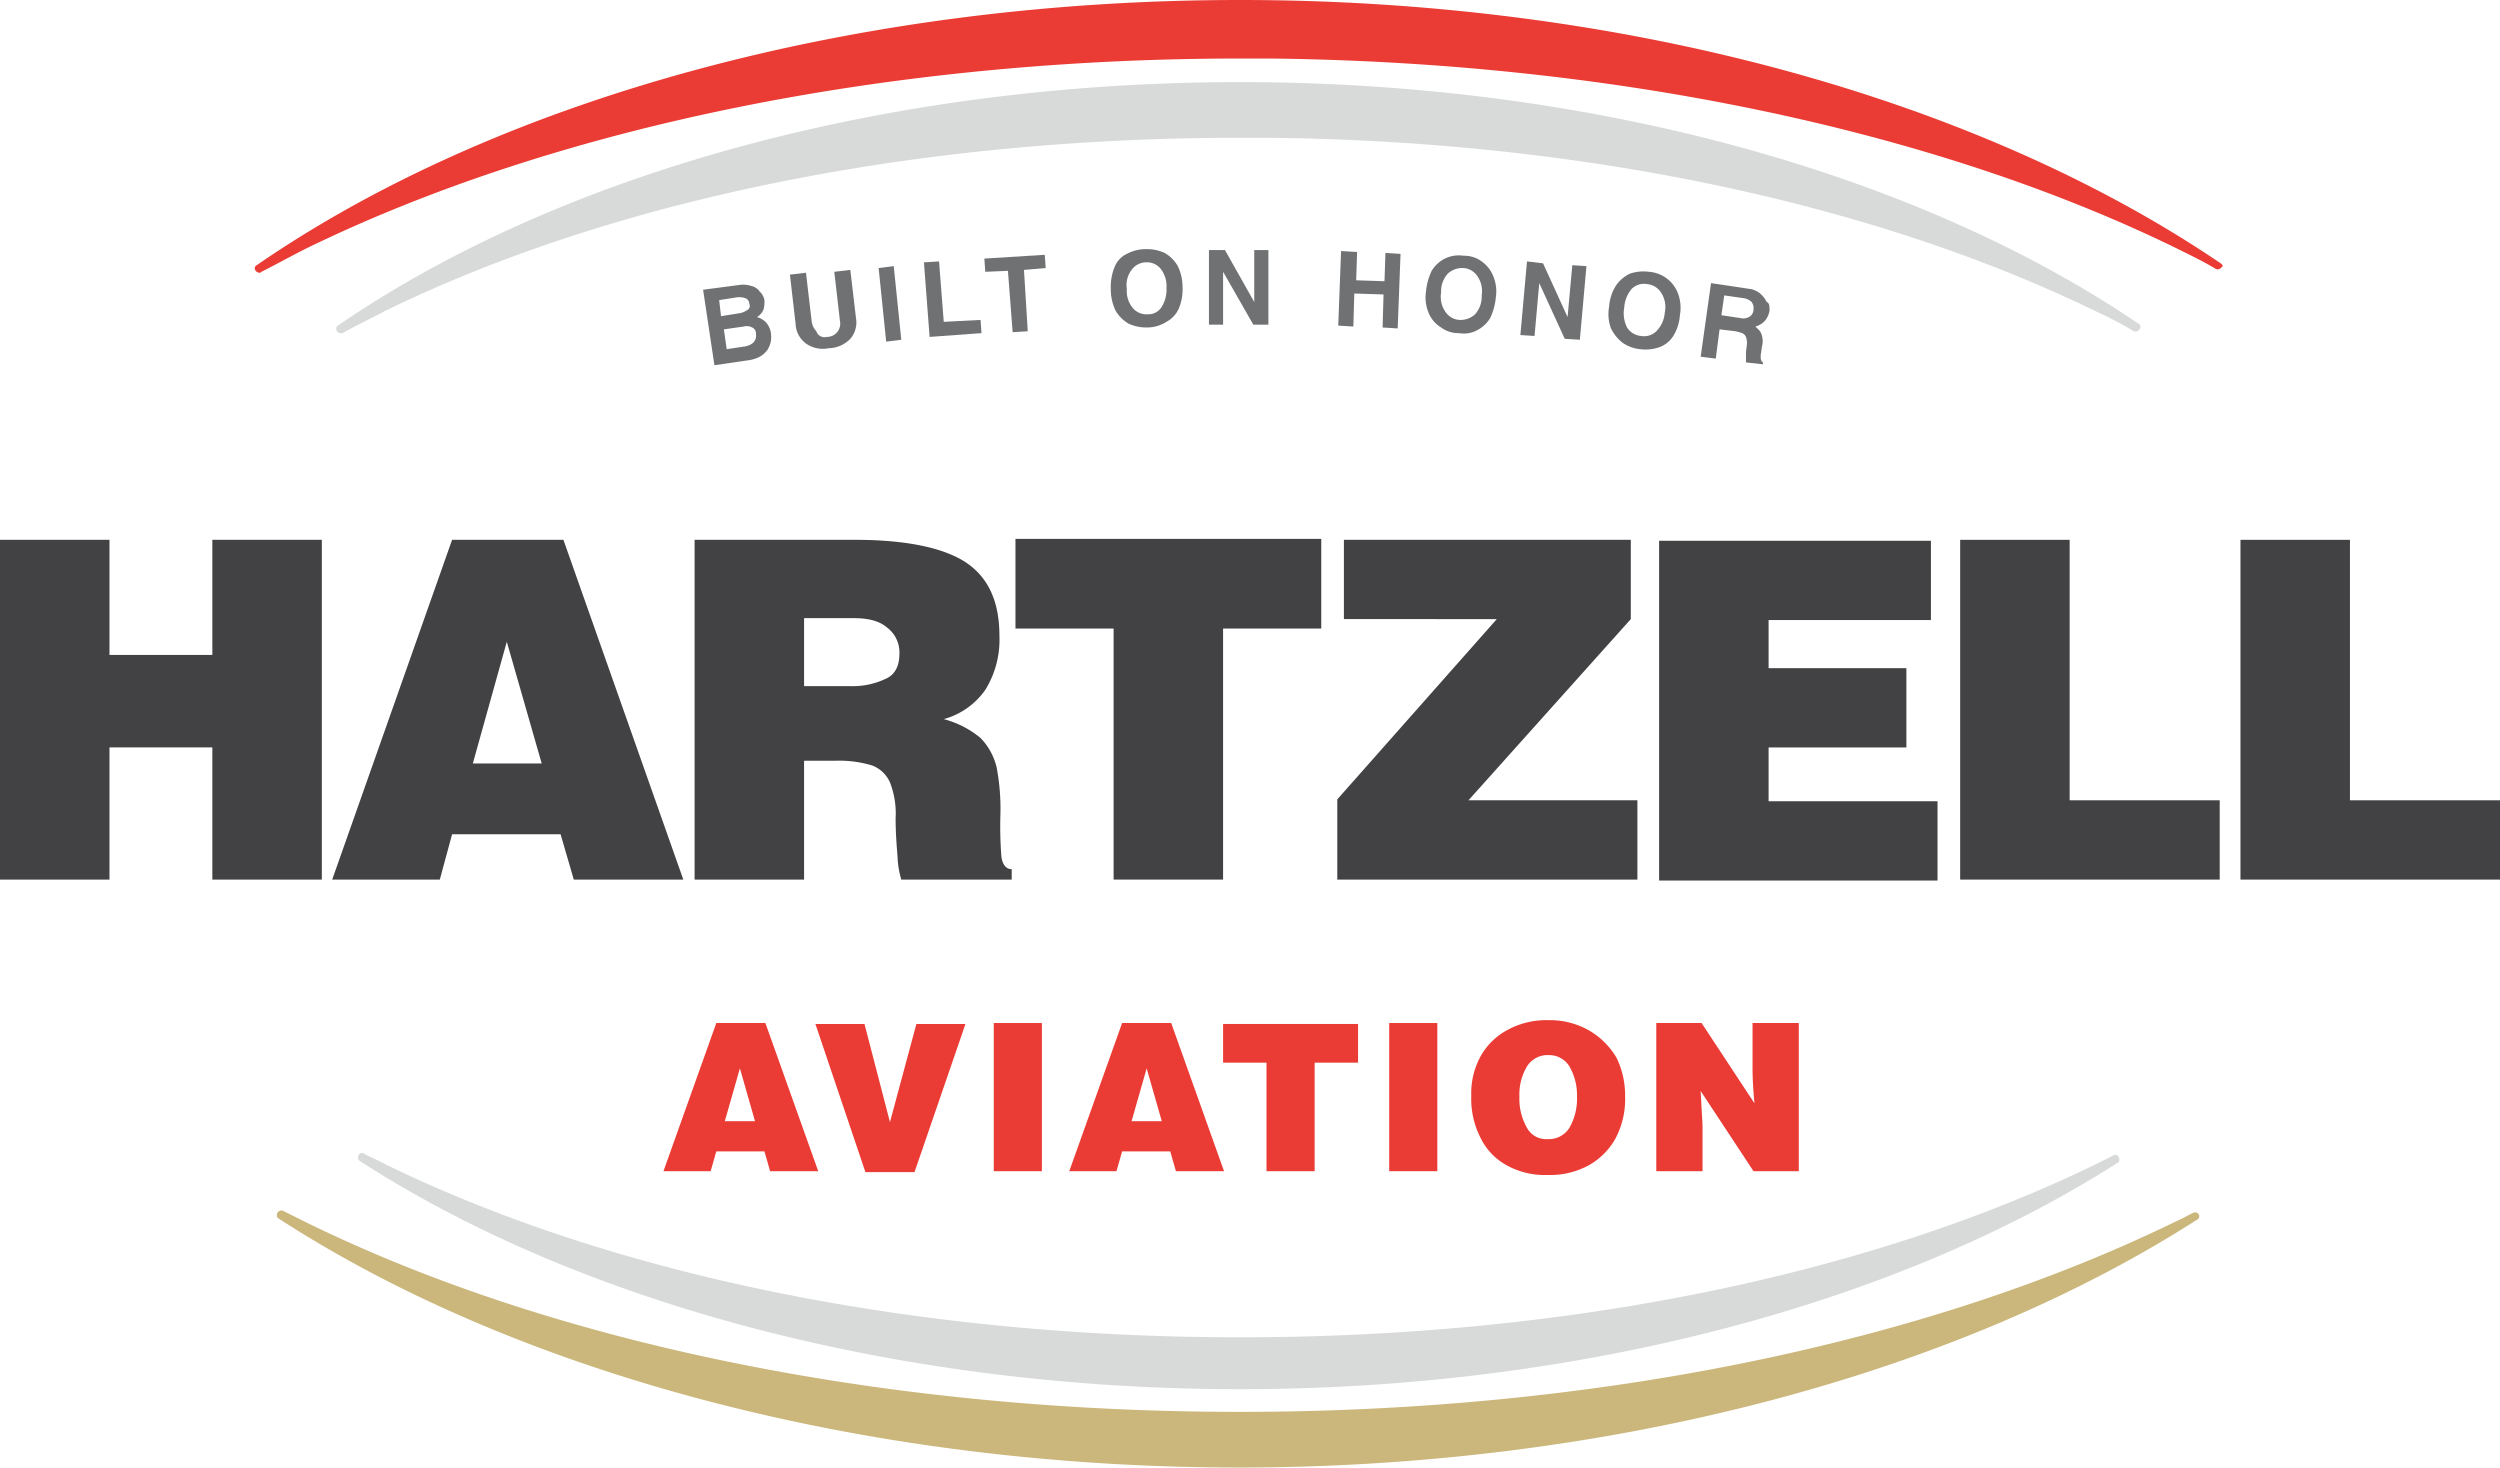 <svg xmlns="http://www.w3.org/2000/svg" width="427.492" height="250.944" viewBox="0 0 427.492 250.944">
  <g id="Hartzell_Aviation_Logo_Vector-RGB" data-name="Hartzell Aviation Logo_Vector-RGB" transform="translate(-2.2 -2.3)">
    <g id="Group_143" data-name="Group 143" transform="translate(45.758 2.3)">
      <path id="Path_243" data-name="Path 243" d="M346.012,52.313C307.442,26.17,251.444,11,192.38,11,132.992,11,76.671,26.17,38.1,52.636c-.323.161-.323.646-.161.968a.838.838,0,0,0,.646.323h.323c2.259-1.291,4.68-2.421,7.1-3.712,39.215-19.2,91.179-29.694,146.37-29.694H196.9c53.416.484,103.766,11.135,141.852,29.694a62.043,62.043,0,0,1,6.455,3.389c.323.161.646,0,.968-.323A.608.608,0,0,0,346.012,52.313Z" transform="translate(-23.886 3.04)" fill="#d8d9d9"/>
      <path id="Path_244" data-name="Path 244" d="M365.357,47.325C323.237,18.761,262.236,2.3,197.685,2.3c-64.874,0-126.2,16.461-168.156,45.347a.608.608,0,0,0-.161.968.838.838,0,0,0,.646.323c.161,0,.161,0,.323-.161,2.582-1.291,5.164-2.743,7.746-4.034,42.765-20.818,99.571-32.437,159.765-32.437h4.841c58.258.646,113.288,12.1,154.762,32.276,2.259,1.13,4.68,2.259,7.1,3.712a.776.776,0,0,0,.968-.323C365.841,47.97,365.68,47.486,365.357,47.325Z" transform="translate(-29.191 -2.3)" fill="#ea3c34"/>
    </g>
    <g id="Group_144" data-name="Group 144" transform="translate(122.427 44.904)">
      <path id="Path_245" data-name="Path 245" d="M87.19,35.107a4.975,4.975,0,0,1-.161,1.614,2.711,2.711,0,0,1-1.13,1.291,3.348,3.348,0,0,1,1.614.968,3.542,3.542,0,0,1,.807,1.937,4.1,4.1,0,0,1-.646,2.743,4.35,4.35,0,0,1-1.291,1.13,6.327,6.327,0,0,1-2.259.646l-5.487.807L76.7,33.332l6.132-.807a4.469,4.469,0,0,1,2.1.161,2.35,2.35,0,0,1,1.452.968A2.62,2.62,0,0,1,87.19,35.107Zm-2.582.646a1.09,1.09,0,0,0-.646-.968,3.582,3.582,0,0,0-1.452-.161l-3.066.484.323,2.743,3.066-.484a3.081,3.081,0,0,0,1.291-.484A.834.834,0,0,0,84.608,35.753Zm1.13,5a1.09,1.09,0,0,0-.646-.968,2.024,2.024,0,0,0-1.452-.161l-3.389.484.484,3.389,3.228-.484C85.253,42.692,85.9,42.047,85.737,40.756Z" transform="translate(-76.7 -26.393)" fill="#6f7173"/>
      <path id="Path_246" data-name="Path 246" d="M92.194,42.358a2.266,2.266,0,0,0,2.259-2.743l-.968-8.392,2.743-.323.968,8.23a4.275,4.275,0,0,1-.968,3.55,5.313,5.313,0,0,1-3.712,1.614,5,5,0,0,1-3.873-.807A4.375,4.375,0,0,1,86.868,40.1L85.9,31.707l2.743-.323.968,8.23a3.035,3.035,0,0,0,.807,1.775A1.455,1.455,0,0,0,92.194,42.358Z" transform="translate(-71.053 -27.35)" fill="#6f7173"/>
      <path id="Path_247" data-name="Path 247" d="M96.591,43.41,95.3,30.823l2.582-.323,1.291,12.588Z" transform="translate(-65.284 -27.595)" fill="#6f7173"/>
      <path id="Path_248" data-name="Path 248" d="M109.783,40.005l.161,2.259-8.876.646L100.1,30.161,102.682,30l.807,10.328Z" transform="translate(-62.337 -27.902)" fill="#6f7173"/>
      <path id="Path_249" data-name="Path 249" d="M113.278,31.882l.646,10.49-2.582.161-.807-10.49-3.873.161-.161-2.259,10.328-.646.161,2.259Z" transform="translate(-58.409 -28.332)" fill="#6f7173"/>
      <path id="Path_250" data-name="Path 250" d="M126.194,42.094a7.225,7.225,0,0,1-3.228-.646,6.067,6.067,0,0,1-2.259-2.259,8.415,8.415,0,0,1-.807-3.712,8.969,8.969,0,0,1,.646-3.712,4.135,4.135,0,0,1,2.1-2.259,6.823,6.823,0,0,1,3.228-.807,7.225,7.225,0,0,1,3.228.646,6.067,6.067,0,0,1,2.259,2.259,8.215,8.215,0,0,1,.807,3.55,8.5,8.5,0,0,1-.646,3.712,4.759,4.759,0,0,1-2.1,2.259A6.228,6.228,0,0,1,126.194,42.094Zm3.228-6.778a4.819,4.819,0,0,0-.968-3.228,3.009,3.009,0,0,0-2.582-1.13,3.064,3.064,0,0,0-2.421,1.291,4.253,4.253,0,0,0-.807,3.228,4.541,4.541,0,0,0,.968,3.228,3.009,3.009,0,0,0,2.582,1.13,2.655,2.655,0,0,0,2.421-1.291A5.55,5.55,0,0,0,129.421,35.317Z" transform="translate(-50.184 -28.7)" fill="#6f7173"/>
      <path id="Path_251" data-name="Path 251" d="M138.046,37.676V28.8h2.421V41.549h-2.582l-5.164-9.037h0v9.037H130.3V28.8h2.743l5,8.876Z" transform="translate(-43.801 -28.639)" fill="#6f7173"/>
      <path id="Path_252" data-name="Path 252" d="M151.908,34.064l.161-4.841,2.582.161-.484,12.749-2.582-.161.161-5.648-5-.161-.161,5.648L144,41.649l.484-12.749,2.743.161-.161,4.841Z" transform="translate(-35.392 -28.577)" fill="#6f7173"/>
      <path id="Path_253" data-name="Path 253" d="M158.971,42.656a4.966,4.966,0,0,1-3.066-.968,5.235,5.235,0,0,1-2.1-2.421,6.738,6.738,0,0,1-.484-3.712,10.309,10.309,0,0,1,.968-3.55,5.621,5.621,0,0,1,2.259-2.1,5.484,5.484,0,0,1,3.228-.484,4.966,4.966,0,0,1,3.066.968,5.634,5.634,0,0,1,1.937,2.421,6.738,6.738,0,0,1,.484,3.712,10.31,10.31,0,0,1-.968,3.55,5.622,5.622,0,0,1-2.259,2.1A4.786,4.786,0,0,1,158.971,42.656Zm3.873-6.455a4.468,4.468,0,0,0-.807-3.389,3.064,3.064,0,0,0-2.421-1.291,3.665,3.665,0,0,0-2.582.968,4.555,4.555,0,0,0-1.13,3.228,4.468,4.468,0,0,0,.807,3.389,3.064,3.064,0,0,0,2.421,1.291,3.665,3.665,0,0,0,2.582-.968A4.555,4.555,0,0,0,162.844,36.2Z" transform="translate(-29.707 -28.293)" fill="#6f7173"/>
      <path id="Path_254" data-name="Path 254" d="M171.369,39.521l.807-8.876,2.421.161-1.13,12.588-2.582-.161-4.357-9.521h0l-.807,9.037-2.421-.161L164.43,30l2.743.323,4.2,9.2Z" transform="translate(-23.546 -27.902)" fill="#6f7173"/>
      <path id="Path_255" data-name="Path 255" d="M178.062,44.357A6.39,6.39,0,0,1,175,43.227a7.145,7.145,0,0,1-1.937-2.421,7,7,0,0,1-.323-3.712,7.693,7.693,0,0,1,1.13-3.55,6.032,6.032,0,0,1,2.421-2.1,7.134,7.134,0,0,1,3.228-.323,5.733,5.733,0,0,1,5,3.712,7,7,0,0,1,.323,3.712,7.693,7.693,0,0,1-1.13,3.55,4.666,4.666,0,0,1-2.421,1.937A7.134,7.134,0,0,1,178.062,44.357Zm4.2-6.294a4.47,4.47,0,0,0-.645-3.389,3.156,3.156,0,0,0-2.421-1.452,2.977,2.977,0,0,0-2.582.807,5.44,5.44,0,0,0-1.291,3.228,5.413,5.413,0,0,0,.484,3.389,3.156,3.156,0,0,0,2.421,1.452,2.977,2.977,0,0,0,2.582-.807A5.03,5.03,0,0,0,182.258,38.063Z" transform="translate(-17.813 -27.251)" fill="#6f7173"/>
      <path id="Path_256" data-name="Path 256" d="M194.181,36.98a3.583,3.583,0,0,1-.807,1.775,3.349,3.349,0,0,1-1.614.968l.323.323a2.217,2.217,0,0,1,.807,1.291,3.3,3.3,0,0,1,0,1.775l-.161,1.13c-.161.968,0,1.452.323,1.614v.323l-2.9-.323V44.081l.161-1.291a3.145,3.145,0,0,0-.161-1.291,1.26,1.26,0,0,0-.645-.646,10.287,10.287,0,0,0-1.13-.323l-2.743-.323-.646,5-2.582-.323L184.175,32.3l6.455.968a3.542,3.542,0,0,1,1.937.807,4.448,4.448,0,0,1,1.13,1.452C194.181,35.689,194.181,36.334,194.181,36.98Zm-2.743-.161a1.739,1.739,0,0,0-.323-1.291,2.431,2.431,0,0,0-1.291-.646l-3.389-.484-.484,3.389,3.228.484a2.024,2.024,0,0,0,1.452-.161A1.437,1.437,0,0,0,191.437,36.819Z" transform="translate(-11.823 -26.49)" fill="#6f7173"/>
    </g>
    <g id="Group_145" data-name="Group 145" transform="translate(115.649 176.75)">
      <path id="Path_257" data-name="Path 257" d="M90.736,136.036l-.968-3.389h-8.23l-.968,3.389H72.5L81.537,110.7h8.392l9.037,25.336Zm-5.164-17.59-2.582,9.037h5.164Z" transform="translate(-72.5 -110.216)" fill="#ea3c34"/>
      <path id="Path_258" data-name="Path 258" d="M105.868,110.8h8.392l-8.714,25.336H97.153L88.6,110.8h8.392l4.357,16.783Z" transform="translate(-62.618 -110.154)" fill="#ea3c34"/>
      <path id="Path_259" data-name="Path 259" d="M107.5,136.036V110.7h8.23v25.336Z" transform="translate(-51.018 -110.216)" fill="#ea3c34"/>
      <path id="Path_260" data-name="Path 260" d="M133.736,136.036l-.968-3.389h-8.23l-.968,3.389H115.5l9.037-25.336h8.392l9.037,25.336Zm-5-17.59-2.582,9.037h5.164Z" transform="translate(-46.107 -110.216)" fill="#ea3c34"/>
      <path id="Path_261" data-name="Path 261" d="M147.454,117.417v18.559h-8.23V117.417H131.8V110.8h23.077v6.617Z" transform="translate(-36.103 -110.154)" fill="#ea3c34"/>
      <path id="Path_262" data-name="Path 262" d="M149.4,136.036V110.7h8.23v25.336Z" transform="translate(-25.3 -110.216)" fill="#ea3c34"/>
      <path id="Path_263" data-name="Path 263" d="M184.4,123.472a14.413,14.413,0,0,1-1.614,7.1,11.866,11.866,0,0,1-4.68,4.68,13.787,13.787,0,0,1-6.939,1.614,13.388,13.388,0,0,1-6.939-1.614,10.56,10.56,0,0,1-4.519-4.68,14.635,14.635,0,0,1-1.614-7.262,13.176,13.176,0,0,1,1.614-6.778,11.457,11.457,0,0,1,4.68-4.519,13.787,13.787,0,0,1,6.939-1.614,13.42,13.42,0,0,1,6.939,1.775,13.01,13.01,0,0,1,4.68,4.68A14.758,14.758,0,0,1,184.4,123.472Zm-13.233,7.262a4.132,4.132,0,0,0,3.712-1.937,9.977,9.977,0,0,0,1.291-5.326,9.773,9.773,0,0,0-1.291-5.164,4.05,4.05,0,0,0-3.55-1.937,4.132,4.132,0,0,0-3.712,1.937,9.374,9.374,0,0,0-1.291,5.164,9.977,9.977,0,0,0,1.291,5.326A3.708,3.708,0,0,0,171.172,130.734Z" transform="translate(-19.96 -110.4)" fill="#ea3c34"/>
      <path id="Path_264" data-name="Path 264" d="M194.161,118.446V110.7h7.908v25.336h-7.746l-9.037-13.717c.161,3.389.323,5.326.323,6.132v7.585H177.7V110.7h7.746l9.037,13.717C194.161,121.028,194.161,119.092,194.161,118.446Z" transform="translate(-7.93 -110.216)" fill="#ea3c34"/>
    </g>
    <g id="Group_146" data-name="Group 146" transform="translate(2.2 94.447)">
      <path id="Path_265" data-name="Path 265" d="M38.51,79.027V59.5H57.23v58.1H38.51V95H20.92V117.6H2.2V59.5H20.92V79.188H38.51Z" transform="translate(-2.2 -59.339)" fill="#424143"/>
      <path id="Path_266" data-name="Path 266" d="M78.713,117.6l-2.259-7.746H57.9L55.8,117.6H37.4L57.9,59.5H76.938l20.5,58.1ZM67.255,76.929l-5.81,20.818H73.226Z" transform="translate(19.405 -59.339)" fill="#424143"/>
      <path id="Path_267" data-name="Path 267" d="M127.925,75.961a16.251,16.251,0,0,1-2.421,9.2,12.8,12.8,0,0,1-7.1,5,16.387,16.387,0,0,1,6.294,3.228,10.846,10.846,0,0,1,2.743,5,37.594,37.594,0,0,1,.646,8.23,68.817,68.817,0,0,0,.161,6.939c.161,1.452.807,2.259,1.775,2.259V117.6H111.142a15.881,15.881,0,0,1-.646-4.034c-.161-1.937-.323-4.034-.323-6.455a14.653,14.653,0,0,0-.968-6.132,5.427,5.427,0,0,0-3.066-2.9,19.365,19.365,0,0,0-6.132-.807H94.52V117.6H75.8V59.5h27.434c8.553,0,14.847,1.291,18.72,3.712C125.989,65.794,127.925,69.99,127.925,75.961Zm-17.106,3.066a5.3,5.3,0,0,0-2.1-4.519c-1.291-1.13-3.228-1.614-5.648-1.614H94.52V84.514h7.746a13.092,13.092,0,0,0,6.294-1.291C110.012,82.577,110.819,81.125,110.819,79.027Z" transform="translate(42.975 -59.339)" fill="#424143"/>
      <path id="Path_268" data-name="Path 268" d="M145.3,74.731v42.927h-18.72V74.731H109.8V59.4h52.287V74.731Z" transform="translate(63.843 -59.4)" fill="#424143"/>
      <path id="Path_269" data-name="Path 269" d="M166.332,104.04h28.887V117.6H143.9V103.879l27.273-30.823H145.03V59.5h49.059V73.056Z" transform="translate(84.773 -59.339)" fill="#424143"/>
      <path id="Path_270" data-name="Path 270" d="M196.72,72.994v8.392h23.561V94.942H196.72v9.2h28.887V117.7H178V59.6h46.477V73.156H196.72Z" transform="translate(105.703 -59.277)" fill="#424143"/>
      <path id="Path_271" data-name="Path 271" d="M254.279,104.04V117.6H209.9V59.5h18.72v44.54Z" transform="translate(125.283 -59.339)" fill="#424143"/>
      <path id="Path_272" data-name="Path 272" d="M283.979,104.04V117.6H239.6V59.5h18.72v44.54Z" transform="translate(143.513 -59.339)" fill="#424143"/>
    </g>
    <g id="Group_147" data-name="Group 147" transform="translate(49.539 199.441)">
      <path id="Path_273" data-name="Path 273" d="M341.211,125.17a.589.589,0,0,0-.807-.323l-2.9,1.452c-39.376,19.2-91.34,29.694-146.532,29.694S83.813,145.5,44.6,126.3c-1.13-.646-2.421-1.13-3.55-1.775a.589.589,0,0,0-.807.323.76.76,0,0,0,.161.968c38.408,24.852,93.277,39.054,150.566,39.054,56.967,0,111.674-14.2,150.082-38.731C341.373,125.976,341.373,125.492,341.211,125.17Z" transform="translate(-26.256 -124.461)" fill="#d8d9d9"/>
      <path id="Path_274" data-name="Path 274" d="M360.207,131.27a.776.776,0,0,0-.968-.323c-.968.484-2.1,1.13-3.228,1.614C313.246,153.378,256.441,165,196.246,165s-117-11.458-159.765-32.437l-3.873-1.937a.776.776,0,0,0-.968.323c-.161.323-.161.807.161.968,41.8,27.112,101.668,42.6,164.283,42.6,62.131,0,121.841-15.492,163.638-42.281A.719.719,0,0,0,360.207,131.27Z" transform="translate(-31.534 -120.717)" fill="#cbb77b"/>
    </g>
  </g>
</svg>
